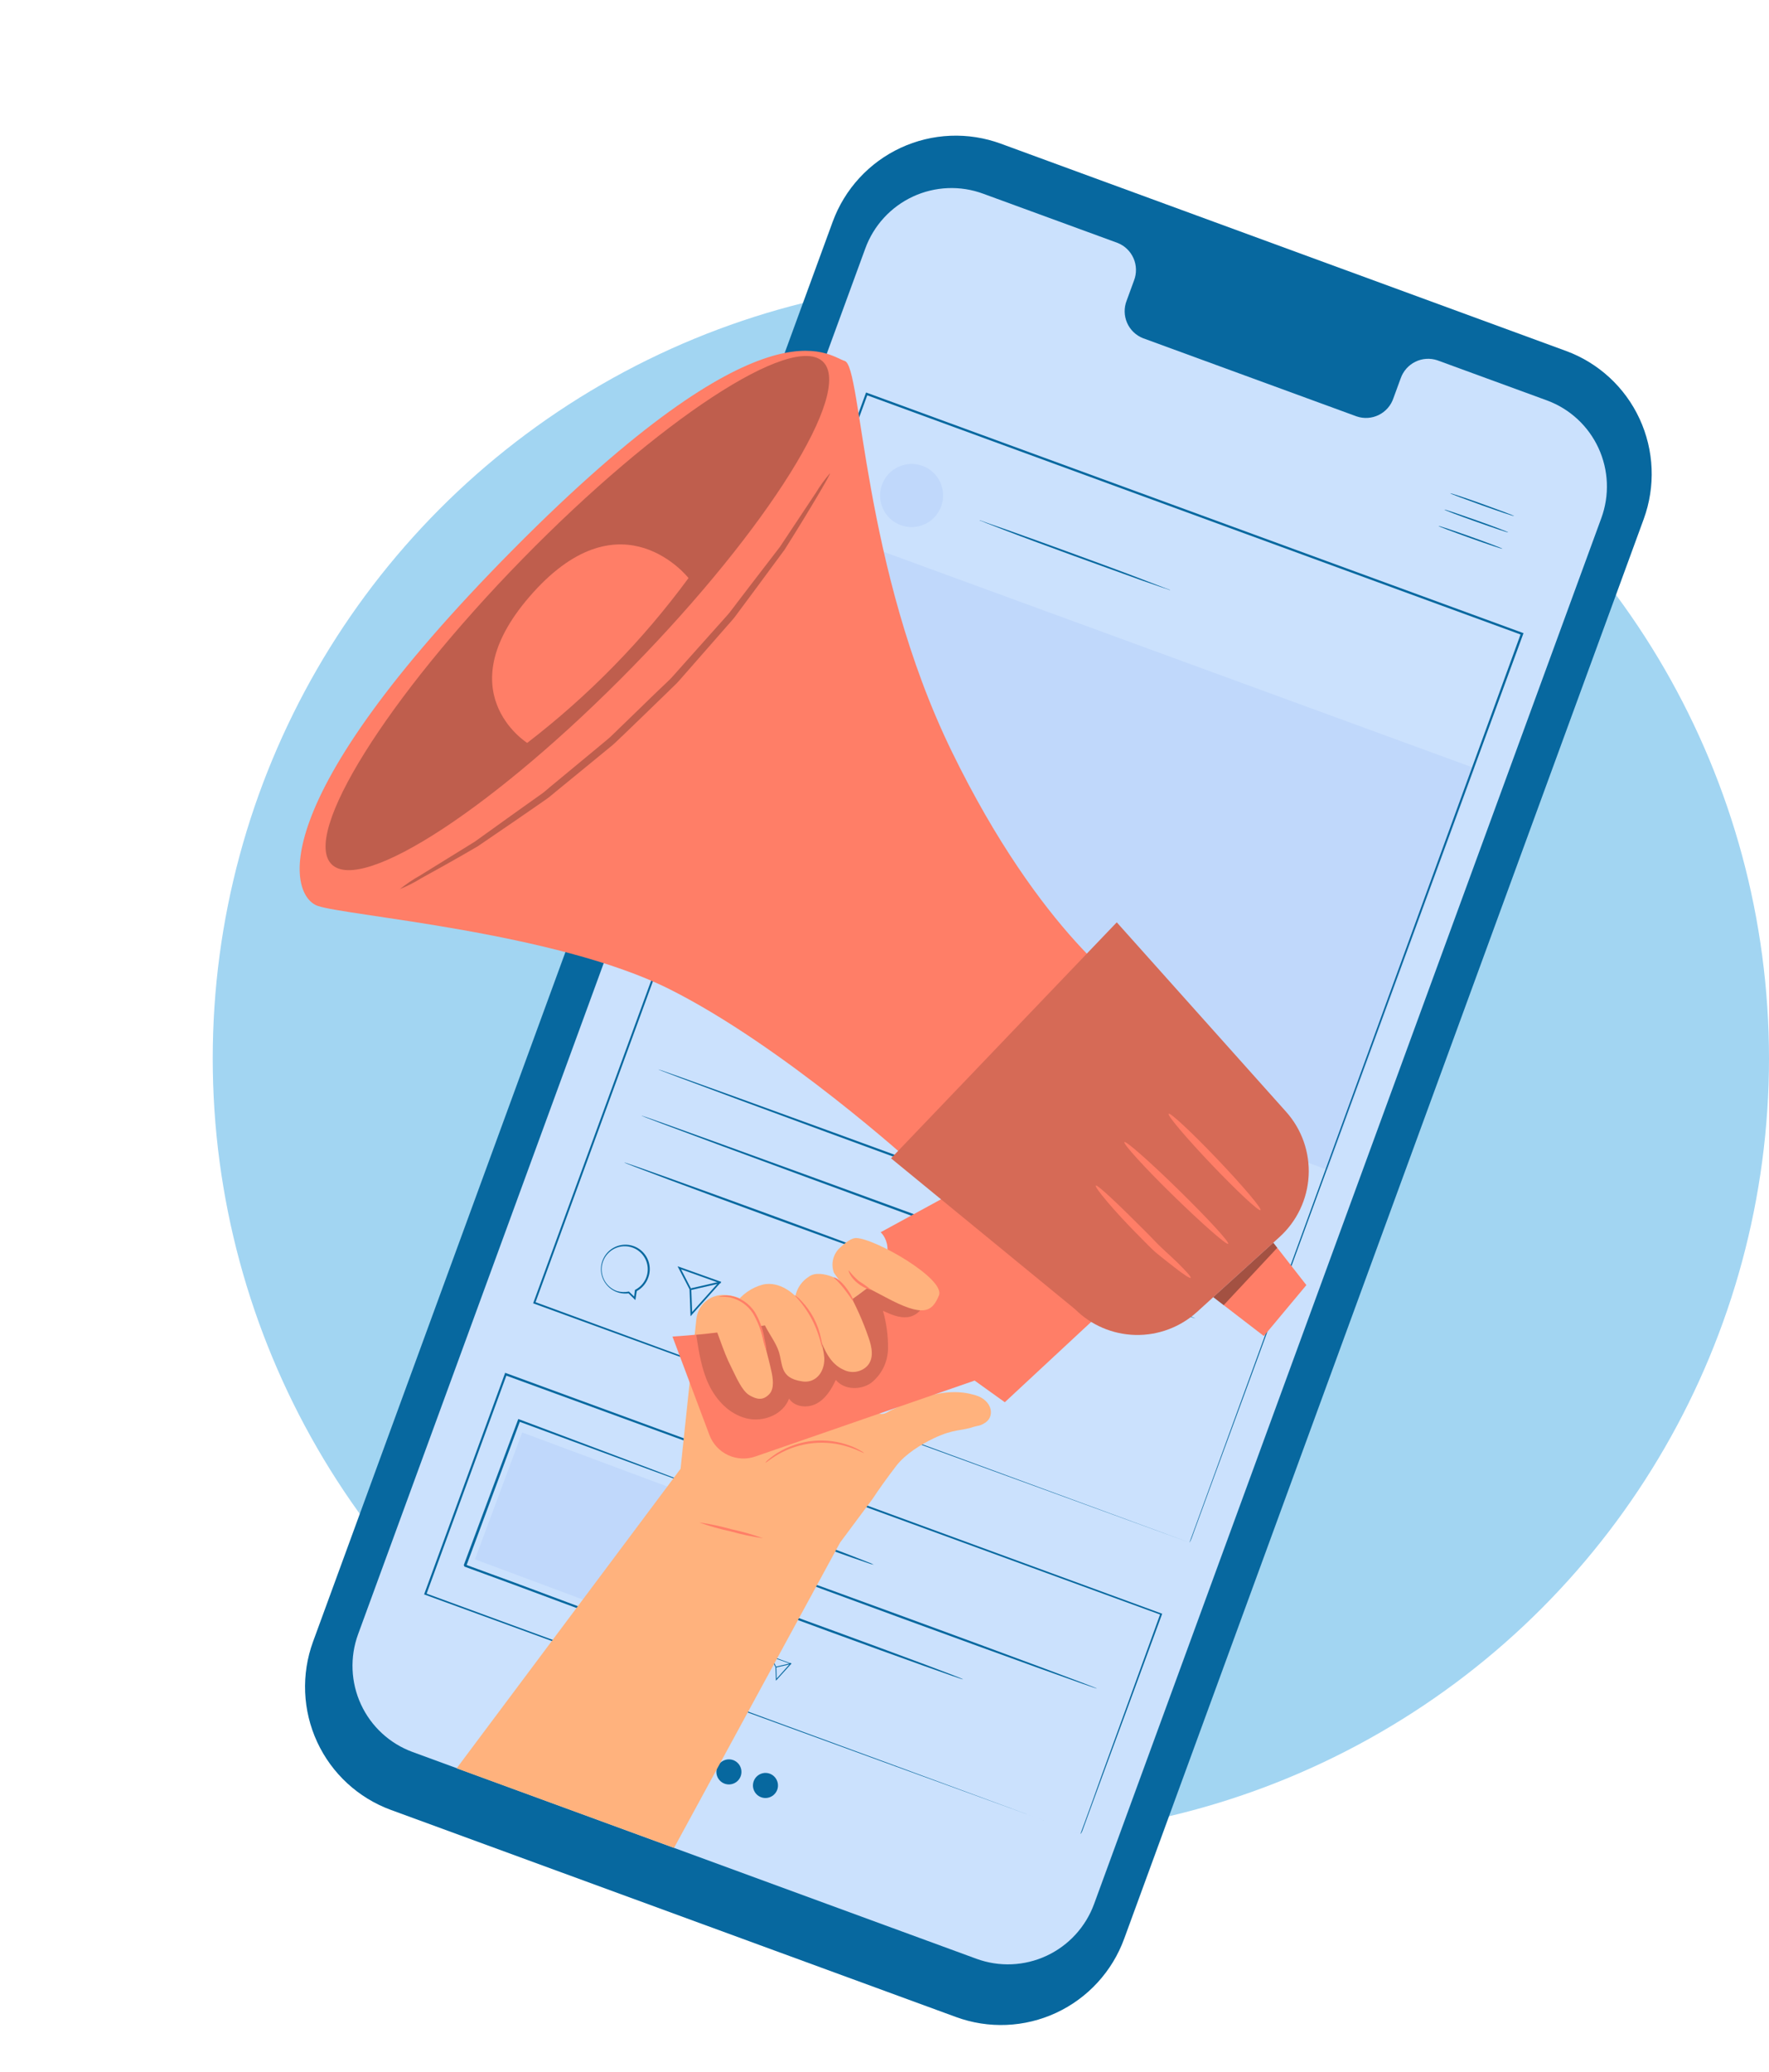 <svg xmlns="http://www.w3.org/2000/svg" width="158" height="185" viewBox="0 0 158 185" fill="none"><circle cx="88.5" cy="94.5" r="69.5" fill="#A2D5F2"></circle><g clip-path="url(#clip0_0_1)"><path d="M85.378 180.075L34.914 161.588C32.002 160.522 29.633 158.341 28.329 155.525C27.025 152.708 26.892 149.486 27.959 146.568L74.37 19.806C74.899 18.359 75.708 17.031 76.75 15.897C77.792 14.763 79.047 13.846 80.443 13.198C81.839 12.55 83.349 12.184 84.885 12.121C86.422 12.058 87.955 12.299 89.398 12.83L139.855 31.326C142.767 32.392 145.136 34.573 146.44 37.39C147.744 40.207 147.877 43.429 146.809 46.346L100.41 173.08C99.882 174.528 99.075 175.859 98.033 176.995C96.992 178.131 95.737 179.051 94.34 179.7C92.944 180.35 91.433 180.718 89.896 180.782C88.358 180.847 86.823 180.606 85.378 180.075Z" fill="#07689F"></path><path d="M138.173 35.751L128.386 32.17C127.738 31.95 127.029 31.996 126.414 32.297C125.799 32.599 125.328 33.132 125.103 33.779L124.452 35.558C124.343 35.88 124.171 36.178 123.946 36.434C123.722 36.69 123.449 36.898 123.144 37.049C122.839 37.199 122.507 37.287 122.168 37.309C121.829 37.331 121.488 37.285 121.167 37.175L102.094 30.196C101.777 30.072 101.488 29.887 101.243 29.651C100.998 29.415 100.802 29.133 100.666 28.821C100.53 28.509 100.457 28.173 100.45 27.833C100.444 27.492 100.505 27.154 100.629 26.837L101.284 25.047C101.533 24.406 101.519 23.693 101.244 23.064C100.97 22.434 100.458 21.94 99.82 21.688L96.372 20.426L87.811 17.293C86.8 16.921 85.727 16.752 84.651 16.796C83.575 16.84 82.518 17.096 81.541 17.549C80.563 18.003 79.684 18.645 78.955 19.438C78.225 20.232 77.658 21.162 77.288 22.175L31.984 145.903C31.236 147.946 31.329 150.201 32.242 152.173C33.155 154.144 34.813 155.671 36.852 156.417L87.213 174.879C88.223 175.248 89.295 175.415 90.369 175.369C91.444 175.323 92.498 175.066 93.474 174.612C94.449 174.158 95.326 173.516 96.054 172.723C96.782 171.93 97.348 171.002 97.718 169.99L143.023 46.258C143.77 44.219 143.678 41.968 142.769 39.998C141.86 38.028 140.207 36.501 138.173 35.751Z" fill="#CBE1FD"></path><path d="M135.231 46.072C135.219 46.105 133.931 45.676 132.361 45.114C130.79 44.552 129.517 44.073 129.529 44.04C129.541 44.007 130.826 44.431 132.4 44.995C133.974 45.559 135.243 46.039 135.231 46.072Z" fill="#07689F"></path><path d="M134.709 47.532C134.697 47.566 133.413 47.137 131.838 46.578C130.262 46.017 128.994 45.537 129.007 45.5C129.021 45.463 130.306 45.897 131.882 46.456C133.458 47.016 134.721 47.499 134.709 47.532Z" fill="#07689F"></path><path d="M134.191 48.994C134.179 49.027 132.89 48.601 131.316 48.037C129.742 47.474 128.476 46.998 128.485 46.96C128.495 46.922 129.785 47.356 131.36 47.916C132.936 48.476 134.203 48.961 134.191 48.994Z" fill="#07689F"></path><path d="M78.044 139.7C77.858 139.663 77.676 139.61 77.5 139.542L76.047 139.044C74.825 138.618 73.137 138.012 71.278 137.332C69.418 136.652 67.735 136.036 66.53 135.562L65.099 135.004C64.92 134.942 64.747 134.865 64.581 134.774C64.768 134.808 64.95 134.861 65.126 134.931L66.58 135.426C67.795 135.87 69.488 136.461 71.347 137.141C73.207 137.822 74.887 138.436 76.096 138.908L77.526 139.469C77.706 139.528 77.879 139.606 78.044 139.7Z" fill="#07689F"></path><path d="M97.976 150.753C97.956 150.808 90.192 148.012 80.635 144.515C71.079 141.018 63.345 138.143 63.365 138.088C63.385 138.033 71.148 140.828 80.705 144.325C90.262 147.822 97.995 150.701 97.976 150.753Z" fill="#07689F"></path><path d="M86.012 149.93C85.992 149.985 80.652 148.077 74.082 145.673C67.512 143.269 62.197 141.278 62.217 141.223C62.237 141.168 67.578 143.077 74.152 145.482C80.725 147.888 86.037 149.864 86.012 149.93Z" fill="#07689F"></path><path d="M66.808 149.319L66.504 149.017C66.248 149.04 65.992 148.966 65.788 148.81C65.583 148.655 65.444 148.428 65.397 148.175C65.35 147.921 65.4 147.66 65.536 147.441C65.671 147.222 65.884 147.061 66.132 146.991C66.379 146.92 66.644 146.945 66.874 147.06C67.104 147.174 67.283 147.371 67.376 147.611C67.469 147.851 67.469 148.117 67.376 148.358C67.284 148.598 67.105 148.796 66.875 148.911L66.808 149.319ZM66.68 146.935C66.424 146.861 66.148 146.888 65.911 147.01C65.673 147.133 65.49 147.341 65.401 147.593C65.311 147.846 65.321 148.122 65.428 148.367C65.536 148.612 65.732 148.807 65.978 148.911C66.15 148.961 66.33 148.969 66.505 148.934L66.742 149.162L66.776 148.862C66.957 148.769 67.106 148.624 67.206 148.446C67.306 148.268 67.352 148.065 67.338 147.862C67.324 147.659 67.252 147.464 67.129 147.301C67.006 147.139 66.838 147.016 66.647 146.948L66.68 146.935Z" fill="#07689F"></path><path d="M69.304 150.053L69.261 148.832L68.713 147.8L70.69 148.523L69.304 150.053ZM68.873 147.929L69.335 148.822L69.37 149.861L70.562 148.531L68.873 147.929Z" fill="#07689F"></path><path d="M70.657 148.484L69.32 148.793L69.337 148.869L70.675 148.56L70.657 148.484Z" fill="#07689F"></path><path d="M64.334 146.43C64.356 146.278 64.324 146.123 64.244 145.992C64.163 145.861 64.039 145.763 63.893 145.715C63.747 145.667 63.589 145.673 63.447 145.73C63.304 145.788 63.187 145.894 63.114 146.03C63.148 145.878 63.126 145.719 63.052 145.582C62.979 145.445 62.859 145.339 62.714 145.283C62.569 145.227 62.409 145.225 62.262 145.276C62.116 145.328 61.992 145.431 61.915 145.566C61.809 145.767 61.785 146 61.846 146.219C61.908 146.434 61.997 146.64 62.112 146.831C62.264 147.107 62.402 147.354 62.546 147.639C62.839 147.522 63.09 147.401 63.382 147.284C63.592 147.208 63.792 147.105 63.976 146.977C64.162 146.848 64.29 146.652 64.334 146.43Z" fill="#FF7E67"></path><path d="M96.496 163.747C96.496 163.747 96.54 163.626 96.622 163.402C96.704 163.178 96.829 162.837 96.99 162.397C97.313 161.513 97.795 160.197 98.388 158.518C99.622 155.148 101.397 150.238 103.633 144.082L103.673 144.167L45.13 122.783L45.26 122.722C42.761 129.551 40.339 136.17 38.071 142.368L38.013 142.243L79.882 157.609L92.098 162.108L95.392 163.314L96.242 163.625L96.534 163.732L96.252 163.629L95.414 163.322L92.153 162.128L79.937 157.687L37.974 142.382L37.879 142.347L37.895 142.303C40.163 136.106 42.586 129.486 45.084 122.658L45.119 122.562L45.222 122.6L103.74 144.051L103.802 144.074L103.78 144.136C101.524 150.301 99.699 155.209 98.454 158.588C97.84 160.267 97.366 161.562 97.042 162.446C96.884 162.878 96.763 163.208 96.68 163.436C96.597 163.663 96.496 163.747 96.496 163.747Z" fill="#07689F"></path><path d="M62.566 132.876L62.255 132.762L61.369 132.438L58.042 131.22L46.338 126.909L46.457 126.857C45.023 130.719 43.38 135.141 41.643 139.82C41.652 139.852 41.529 139.574 41.583 139.689L42.699 140.098L43.797 140.5L45.993 141.303L50.193 142.869L57.764 145.702L57.658 145.755C59.122 141.866 60.339 138.644 61.197 136.379C61.61 135.25 61.96 134.372 62.194 133.755C62.303 133.458 62.388 133.227 62.449 133.058C62.511 132.889 62.539 132.812 62.539 132.812C62.539 132.812 62.512 132.885 62.456 133.039C62.4 133.193 62.312 133.432 62.205 133.725C61.981 134.338 61.658 135.221 61.247 136.344C60.411 138.628 59.221 141.881 57.786 145.802L57.758 145.879L57.677 145.849L50.097 143.042L45.896 141.48L43.699 140.676L42.601 140.274L41.485 139.866L41.422 139.731C43.172 135.052 44.818 130.631 46.258 126.776L46.291 126.688L46.379 126.72L58.089 131.125L61.367 132.375L62.234 132.692L62.454 132.773L62.566 132.876Z" fill="#07689F"></path><path d="M46.64 127.887L42.42 139.216L57.465 144.82L61.684 133.49L46.64 127.887Z" fill="#C0D8FB"></path><path d="M104.524 52.692C104.462 52.681 104.403 52.659 104.348 52.628L103.847 52.465L102.005 51.829C100.464 51.265 98.336 50.515 95.971 49.65C93.607 48.785 91.487 48.009 89.956 47.42L88.138 46.717L87.647 46.516C87.586 46.506 87.528 46.484 87.475 46.453C87.536 46.46 87.596 46.475 87.653 46.498L88.151 46.68L89.992 47.321C91.54 47.866 93.663 48.631 96.028 49.496C98.392 50.361 100.511 51.137 102.041 51.73L103.861 52.429L104.355 52.61C104.415 52.63 104.471 52.657 104.524 52.692Z" fill="#07689F"></path><path d="M56.749 116.073L56.139 115.471C55.667 115.534 55.187 115.439 54.773 115.203C54.36 114.966 54.035 114.6 53.849 114.161C53.663 113.722 53.627 113.234 53.744 112.771C53.862 112.308 54.128 111.897 54.501 111.6C54.874 111.303 55.334 111.136 55.811 111.126C56.287 111.115 56.754 111.261 57.139 111.542C57.524 111.822 57.807 112.222 57.944 112.679C58.08 113.136 58.064 113.625 57.896 114.072C57.714 114.584 57.349 115.01 56.873 115.27L56.749 116.073ZM56.486 111.381C55.972 111.198 55.406 111.227 54.912 111.462C54.419 111.697 54.039 112.118 53.855 112.633C53.672 113.148 53.7 113.715 53.934 114.209C54.167 114.703 54.588 115.083 55.102 115.266C55.438 115.366 55.794 115.382 56.139 115.313L56.175 115.305L56.638 115.753L56.712 115.165L56.743 115.147C57.099 114.963 57.393 114.678 57.589 114.328C57.786 113.978 57.876 113.579 57.849 113.178C57.821 112.778 57.678 112.395 57.435 112.076C57.194 111.756 56.863 111.515 56.486 111.381Z" fill="#07689F"></path><path d="M61.675 117.514L61.585 115.106L60.519 113.053L64.42 114.447L61.675 117.514ZM60.83 113.325L61.739 115.084L61.819 117.134L64.163 114.515L60.83 113.325Z" fill="#07689F"></path><path d="M64.343 114.412L61.714 115.019L61.748 115.167L64.377 114.56L64.343 114.412Z" fill="#07689F"></path><path d="M80.452 46.886C81.911 47.42 83.528 46.667 84.063 45.205C84.598 43.742 83.849 42.124 82.389 41.59C80.93 41.056 79.313 41.809 78.778 43.271C78.243 44.733 78.992 46.352 80.452 46.886Z" fill="#C0D8FB"></path><path d="M106.764 117.708C106.744 117.763 95.652 113.754 81.992 108.755C68.332 103.757 57.269 99.659 57.289 99.604C57.309 99.549 68.4 103.561 82.063 108.561C95.727 113.561 106.783 117.656 106.764 117.708Z" fill="#07689F"></path><path d="M108.274 113.582C108.255 113.634 97.163 109.625 83.503 104.626C69.843 99.628 58.78 95.529 58.798 95.478C58.817 95.427 69.909 99.436 83.573 104.436C97.236 109.435 108.292 113.531 108.274 113.582Z" fill="#07689F"></path><path d="M82.686 113.642C82.667 113.693 76.623 111.531 69.189 108.811C61.755 106.091 55.739 103.84 55.758 103.788C55.776 103.737 61.821 105.899 69.258 108.62C76.696 111.342 82.705 113.591 82.686 113.642Z" fill="#07689F"></path><path d="M62.91 157.399C62.83 157.606 62.691 157.785 62.51 157.913C62.328 158.041 62.114 158.112 61.892 158.119C61.671 158.125 61.453 158.065 61.265 157.947C61.077 157.83 60.929 157.659 60.838 157.456C60.747 157.254 60.719 157.029 60.755 156.81C60.792 156.592 60.892 156.388 61.044 156.226C61.195 156.064 61.391 155.951 61.607 155.9C61.823 155.849 62.049 155.864 62.256 155.941C62.395 155.993 62.522 156.073 62.63 156.174C62.738 156.276 62.825 156.398 62.885 156.534C62.946 156.669 62.979 156.815 62.984 156.964C62.988 157.112 62.963 157.26 62.91 157.399Z" fill="#07689F"></path><path d="M66.147 158.6C66.067 158.806 65.928 158.983 65.748 159.11C65.567 159.237 65.353 159.308 65.133 159.314C64.912 159.32 64.695 159.26 64.509 159.143C64.322 159.025 64.175 158.855 64.084 158.654C63.994 158.453 63.965 158.229 64.001 158.011C64.038 157.793 64.137 157.591 64.288 157.43C64.438 157.268 64.633 157.155 64.848 157.104C65.062 157.053 65.287 157.066 65.494 157.142C65.633 157.194 65.76 157.273 65.868 157.375C65.977 157.477 66.064 157.599 66.124 157.734C66.185 157.87 66.219 158.016 66.222 158.165C66.226 158.313 66.201 158.461 66.147 158.6Z" fill="#07689F"></path><path d="M69.41 159.811C69.33 160.017 69.191 160.194 69.011 160.321C68.83 160.448 68.617 160.519 68.396 160.525C68.176 160.531 67.959 160.471 67.772 160.354C67.585 160.236 67.438 160.066 67.348 159.865C67.257 159.664 67.228 159.44 67.265 159.222C67.301 159.004 67.4 158.802 67.551 158.64C67.702 158.479 67.896 158.366 68.111 158.315C68.325 158.263 68.55 158.277 68.757 158.353C68.896 158.406 69.023 158.485 69.131 158.587C69.239 158.688 69.325 158.811 69.386 158.946C69.447 159.081 69.48 159.227 69.484 159.376C69.489 159.524 69.463 159.672 69.41 159.811Z" fill="#07689F"></path><path d="M131.72 68.586L73.182 47.166L60.058 83.031L118.596 104.452L131.72 68.586Z" fill="#C0D8FB"></path><path d="M106.238 137.725C106.518 136.958 118.338 104.545 135.839 56.558L135.895 56.678L77.364 35.26L77.494 35.2C66.391 65.543 56.115 93.623 47.805 116.335L47.752 116.228L106.262 137.725L47.695 116.386L47.618 116.358L47.647 116.277C55.958 93.566 66.233 65.485 77.318 35.135L77.353 35.04L77.456 35.078L135.986 56.495L136.074 56.527L136.043 56.612C127.239 80.615 119.8 100.9 114.558 115.191C111.946 122.328 109.866 127.958 108.45 131.815C107.747 133.736 107.206 135.214 106.84 136.215C106.659 136.71 106.52 137.088 106.427 137.345C106.333 137.602 106.238 137.725 106.238 137.725Z" fill="#07689F"></path><path d="M75.033 137.721L77.924 133.834C78.497 132.971 79.205 131.966 80.074 130.841C80.858 129.831 82.228 128.968 83.394 128.413C85.208 127.551 85.84 127.774 86.988 127.383C87.087 127.361 87.207 127.318 87.298 127.305C87.499 127.275 87.692 127.204 87.864 127.097C88.933 126.548 88.668 124.991 87.067 124.547C85.866 124.211 83.833 123.846 79.555 125.919C79.496 125.956 79.441 125.981 79.387 126.015C76.981 127.543 77.668 120.925 78.215 118.567C78.289 118.198 78.279 117.817 78.186 117.452C78.093 117.088 77.919 116.749 77.677 116.46C77.435 116.172 77.132 115.942 76.789 115.788C76.447 115.633 76.074 115.558 75.698 115.567L66.84 116.343C66.195 115.869 65.416 115.613 64.617 115.612C64.019 115.605 63.44 115.82 62.993 116.217C62.545 116.614 62.261 117.163 62.196 117.758L60.784 131.134L40.785 157.873L60.203 164.978L75.033 137.721Z" fill="#FFB27D"></path><path d="M100.061 115.6L89.745 125.19L87.049 123.256L67.47 130.034C66.67 130.313 65.793 130.269 65.025 129.911C64.258 129.552 63.661 128.908 63.362 128.115L60.062 119.327C60.062 119.327 73.475 118.567 77.13 115.214C80.785 111.861 78.656 110.013 78.656 110.013L86.376 105.802L100.061 115.6Z" fill="#FF7E67"></path><path d="M101.084 88.679C101.084 88.679 93.012 83.517 85.003 67.08C76.993 50.643 76.981 32.688 75.452 32.228C73.923 31.768 68.427 26.259 45.834 49.051C23.242 71.843 25.872 80.003 28.378 80.878C30.884 81.754 49.611 83.213 59.777 88.301C69.943 93.389 81.549 103.92 81.549 103.92L101.084 88.679Z" fill="#FF7E67"></path><path d="M114.284 110.438L109.197 115.051L106.914 117.127C105.41 118.492 103.439 119.228 101.411 119.182C99.382 119.135 97.449 118.311 96.011 116.879L79.585 103.413L99.745 82.347L114.883 99.276C116.274 100.837 116.992 102.887 116.88 104.977C116.768 107.068 115.835 109.031 114.284 110.438Z" fill="#FF7E67"></path><g opacity="0.4"><path opacity="0.4" d="M114.284 110.438L109.197 115.051L106.914 117.127C105.41 118.492 103.439 119.228 101.411 119.182C99.382 119.135 97.449 118.311 96.011 116.879L79.585 103.413L99.745 82.347L114.883 99.276C116.274 100.837 116.992 102.887 116.88 104.977C116.768 107.068 115.835 109.031 114.284 110.438Z" fill="black"></path></g><path d="M46.655 49.917C34.538 62.307 26.913 74.512 29.626 77.172C32.338 79.832 44.365 71.95 56.483 59.555C68.601 47.161 76.223 34.963 73.512 32.3C70.802 29.636 58.771 37.526 46.655 49.917Z" fill="#FF7E67"></path><g opacity="0.5"><path opacity="0.5" d="M46.655 49.917C34.538 62.307 26.913 74.512 29.626 77.172C32.338 79.832 44.365 71.95 56.483 59.555C68.601 47.161 76.223 34.963 73.512 32.3C70.802 29.636 58.771 37.526 46.655 49.917Z" fill="black"></path></g><path d="M112.883 119.281L108.365 115.807L113.724 110.948L116.68 114.733L112.883 119.281Z" fill="#FF7E67"></path><g opacity="0.6"><path opacity="0.6" d="M113.724 110.948L108.365 115.807L109.293 116.525L114.081 111.403L113.724 110.948Z" fill="black"></path></g><path d="M109.696 111.046C109.562 111.184 107.377 109.262 104.813 106.764C102.249 104.267 100.293 102.104 100.423 101.964C100.553 101.825 102.74 103.752 105.302 106.266C107.865 108.779 109.833 110.909 109.696 111.046Z" fill="#FF7E67"></path><path d="M112.581 108.039C112.441 108.171 110.491 106.355 108.226 103.98C105.962 101.604 104.24 99.573 104.381 99.438C104.522 99.302 106.467 101.12 108.732 103.495C110.996 105.871 112.722 107.904 112.581 108.039Z" fill="#FF7E67"></path><path d="M106.344 114.082C106.286 114.16 105.729 113.799 104.878 113.13C104.45 112.803 103.945 112.402 103.391 111.954C102.837 111.505 102.315 110.924 101.733 110.349C99.415 108.029 97.746 105.979 97.872 105.85C97.998 105.722 99.929 107.555 102.218 109.852C102.798 110.422 103.316 111.003 103.831 111.478C104.346 111.954 104.809 112.377 105.192 112.75C105.952 113.506 106.401 114.003 106.344 114.082Z" fill="#FF7E67"></path><path d="M61.495 51.609C61.495 51.609 55.597 44.07 47.637 52.88C39.678 61.689 47.087 66.326 47.087 66.326C52.557 62.123 57.408 57.169 61.495 51.609Z" fill="#FF7E67"></path><g opacity="0.5"><path opacity="0.5" d="M74.126 42.259C74.174 42.276 73.804 42.947 73.107 44.127C72.409 45.306 71.388 47.008 70.074 49.08L67.688 52.311C67.258 52.889 66.814 53.487 66.355 54.106L65.658 55.045C65.411 55.37 65.139 55.649 64.877 55.956L61.521 59.785C61.229 60.119 60.933 60.451 60.639 60.789C60.345 61.126 59.992 61.421 59.678 61.747L57.685 63.679L55.689 65.606C55.361 65.901 55.038 66.249 54.698 66.532C54.358 66.815 54.002 67.109 53.665 67.381L49.724 70.609C49.409 70.859 49.118 71.131 48.786 71.359L47.824 72.026L45.981 73.297L42.661 75.563C40.549 76.799 38.815 77.749 37.618 78.412C37.012 78.787 36.375 79.111 35.716 79.38C36.269 78.933 36.859 78.534 37.48 78.187C38.672 77.447 40.349 76.414 42.408 75.142L45.644 72.821L47.452 71.532C47.765 71.314 48.08 71.088 48.4 70.86C48.72 70.632 48.999 70.356 49.32 70.103L53.23 66.868L54.251 66.019C54.601 65.732 54.885 65.42 55.231 65.097L57.211 63.181C57.865 62.527 58.54 61.896 59.194 61.266C59.504 60.964 59.859 60.653 60.147 60.318L61.029 59.326L64.389 55.566C64.658 55.249 64.931 54.978 65.177 54.669C65.423 54.36 65.648 54.051 65.881 53.746L67.232 51.982L69.664 48.818L72.866 44.001C73.236 43.386 73.658 42.803 74.126 42.259Z" fill="black"></path></g><g opacity="0.4"><path opacity="0.4" d="M62.185 119.172C62.42 120.697 62.655 122.255 63.317 123.632C63.979 125.01 65.124 126.236 66.642 126.625C68.16 127.014 69.933 126.307 70.477 124.868C70.976 125.636 72.135 125.745 72.944 125.305C73.752 124.864 74.268 124.034 74.649 123.197C75.383 124.093 76.846 124.134 77.798 123.472C78.255 123.112 78.628 122.657 78.89 122.138C79.152 121.618 79.296 121.048 79.313 120.466C79.334 119.305 79.183 118.147 78.865 117.03C79.575 117.356 80.311 117.683 81.074 117.593C81.838 117.502 82.606 116.81 82.439 116.051C82.308 115.612 82.022 115.237 81.635 114.995C80.638 114.215 79.946 113.654 78.718 113.358C78.447 113.259 78.052 116.641 69.116 118.186C63.815 119.095 62.185 119.172 62.185 119.172Z" fill="black"></path></g><path d="M77.173 129.729C77.16 129.762 76.701 129.486 75.895 129.216C74.849 128.862 73.74 128.734 72.64 128.841C71.54 128.948 70.476 129.288 69.517 129.839C68.778 130.259 68.4 130.623 68.359 130.588C68.431 130.484 68.519 130.393 68.62 130.317C68.879 130.095 69.154 129.893 69.443 129.712C70.407 129.116 71.494 128.749 72.621 128.64C73.749 128.53 74.886 128.681 75.945 129.081C76.263 129.199 76.571 129.345 76.864 129.517C76.979 129.569 77.083 129.641 77.173 129.729Z" fill="#FF7E67"></path><path d="M63.39 117.364C64.161 118.943 64.511 120.506 65.338 122.114C65.713 122.846 66.248 124.164 66.931 124.564C67.615 124.964 68.164 125.053 68.724 124.451C69.18 123.965 69.029 123.016 68.901 122.436C68.564 120.895 68.16 119.641 67.923 118.452C67.807 117.895 68.204 117.932 68.258 118.193C68.612 118.996 69.283 119.815 69.555 120.659C69.935 121.8 69.629 123.023 71.603 123.321C71.863 123.371 72.132 123.36 72.387 123.288C73.273 123.009 73.656 122.089 73.624 121.246C73.572 120.585 73.417 119.936 73.165 119.323C73.625 120.493 74.131 121.755 75.346 122.291C75.681 122.463 76.062 122.525 76.436 122.47C76.809 122.416 77.156 122.246 77.429 121.985C78.101 121.283 77.874 120.281 77.582 119.434C77.068 117.929 76.414 116.476 75.63 115.094C75.336 114.581 74.873 114.186 74.32 113.978C73.676 113.742 72.813 113.56 72.243 113.983C71.936 114.175 71.671 114.428 71.464 114.727C71.257 115.025 71.113 115.362 71.04 115.718C71.04 115.718 69.729 114.31 68.12 114.691C67.117 114.96 66.242 115.577 65.649 116.431L63.39 117.364Z" fill="#FFB27D"></path><path d="M74.486 113.639C74.338 113.245 74.314 112.815 74.417 112.407C74.521 111.999 74.746 111.632 75.064 111.356C75.536 110.917 76.072 110.519 76.466 110.53C78.189 110.574 84.469 114.19 83.862 115.656C83.255 117.123 82.504 117.655 79.061 115.8C78.454 115.474 77.497 114.982 77.497 114.982L76.136 115.981L74.486 113.639Z" fill="#FFB27D"></path><path d="M73.402 120.32C73.054 118.544 72.198 116.909 70.937 115.613C71.172 115.745 71.382 115.917 71.556 116.123C72.462 117.059 73.08 118.238 73.335 119.518C73.407 119.779 73.43 120.051 73.402 120.32Z" fill="#FF7E67"></path><path d="M76.206 116.152C76.162 116.17 75.851 115.648 75.382 115.057C75.188 114.804 74.98 114.563 74.759 114.334C74.585 114.162 74.455 114.086 74.47 114.058C74.484 114.03 74.643 114.071 74.848 114.225C75.11 114.43 75.344 114.668 75.544 114.933C76.024 115.537 76.268 116.13 76.206 116.152Z" fill="#FF7E67"></path><path d="M77.84 115.179C77.385 115.07 76.962 114.858 76.602 114.559C76.333 114.356 76.108 114.101 75.939 113.809C75.813 113.585 75.783 113.428 75.808 113.416C76.077 113.774 76.385 114.098 76.728 114.385C77.116 114.625 77.488 114.89 77.84 115.179Z" fill="#FF7E67"></path><path d="M68.467 120.606C68.325 120.278 68.217 119.937 68.147 119.586C67.977 118.756 67.669 117.96 67.236 117.232C66.768 116.53 66.053 116.03 65.233 115.834C64.889 115.773 64.538 115.759 64.191 115.789C64.191 115.789 64.285 115.736 64.468 115.7C64.73 115.648 64.998 115.645 65.26 115.69C65.694 115.774 66.107 115.943 66.475 116.188C66.843 116.433 67.158 116.75 67.402 117.118C67.852 117.864 68.152 118.69 68.288 119.551C68.377 119.897 68.437 120.25 68.467 120.606Z" fill="#FF7E67"></path><path d="M68.16 137.335C67.187 137.197 66.224 136.993 65.279 136.725C64.315 136.523 63.366 136.254 62.44 135.92C63.414 136.058 64.378 136.262 65.325 136.53C66.287 136.734 67.234 137.003 68.16 137.335Z" fill="#FF7E67"></path></g><defs><clipPath id="clip0_0_1"><rect width="102.655" height="158.484" fill="white" transform="translate(54.461) rotate(20.099)"></rect></clipPath></defs></svg>